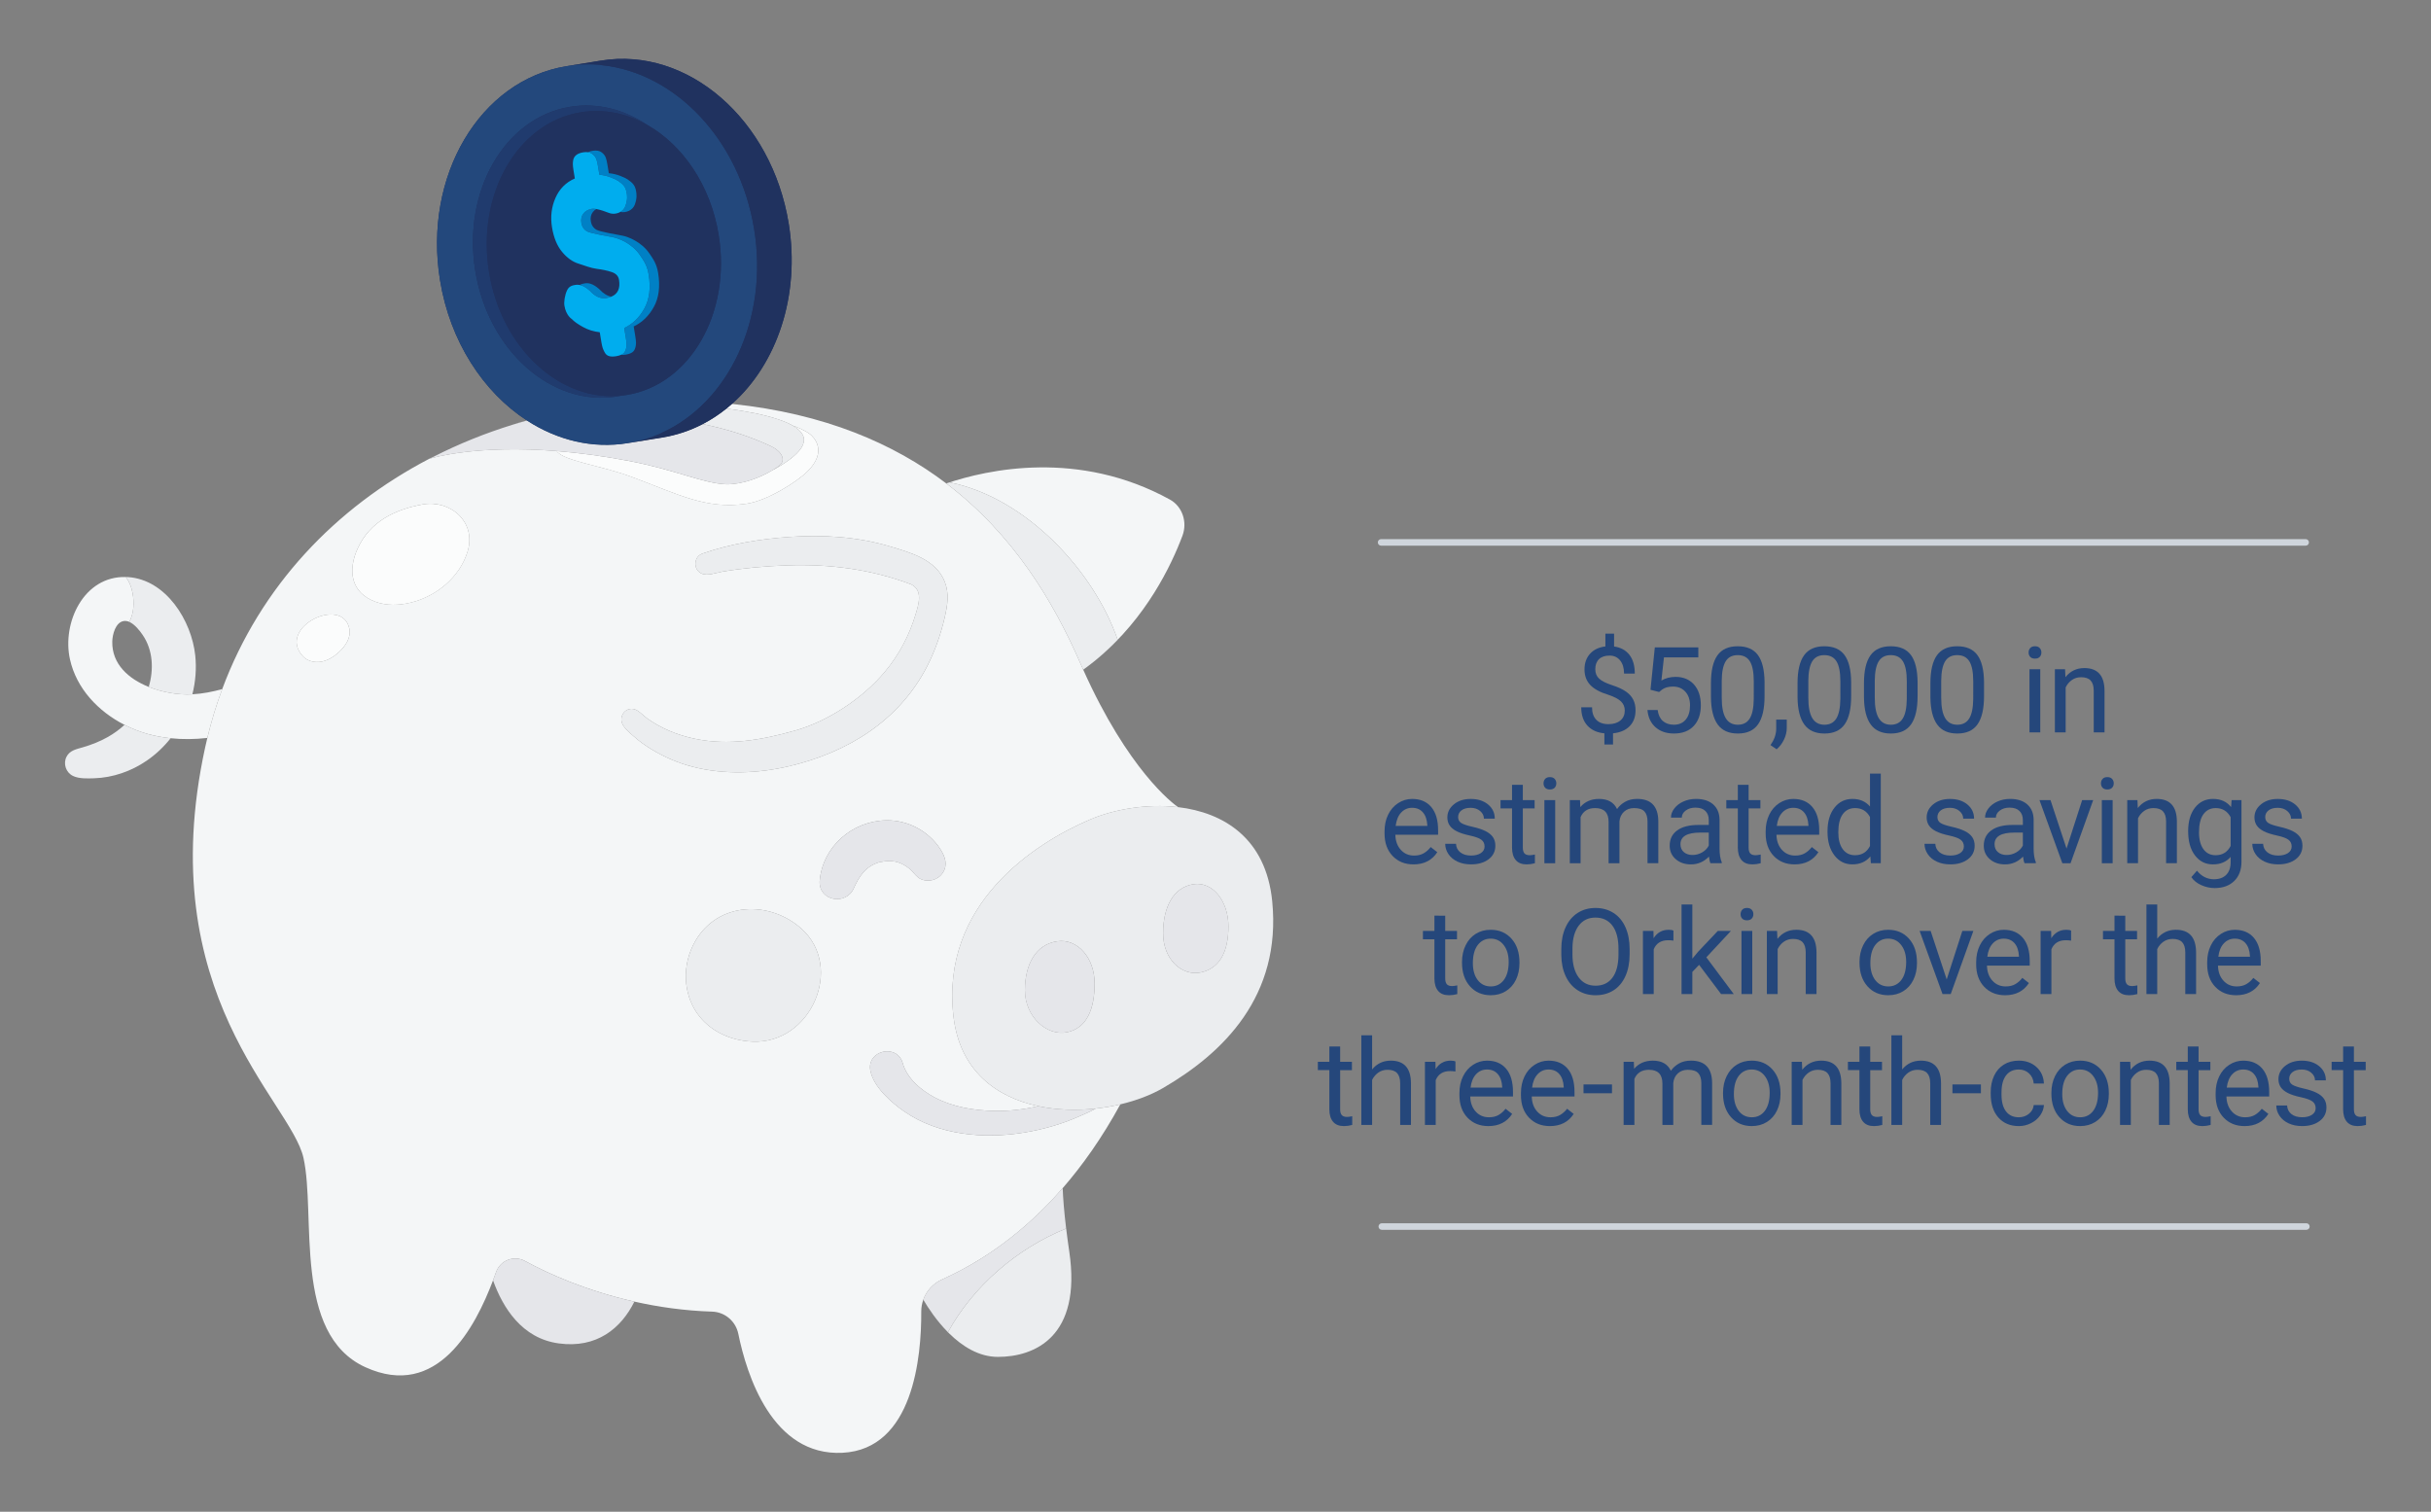 <?xml version="1.0" encoding="utf-8"?>
<!-- Generator: Adobe Illustrator 24.2.3, SVG Export Plug-In . SVG Version: 6.00 Build 0)  -->
<svg version="1.1" id="Layer_1" xmlns="http://www.w3.org/2000/svg" xmlns:xlink="http://www.w3.org/1999/xlink" x="0px" y="0px"
	 viewBox="0 0 1854 1153" style="enable-background:new 0 0 1854 1153;" xml:space="preserve">
<rect x="0" y="0" width="1854" height="1153" fill="#808080" stroke="none"/>
<style type="text/css">
	.st0{fill:none;}
	.st1{fill:#CFD5DC;}
	.st2{fill:#25477B;}
	.st3{fill:#20325F;}
	.st4{fill:#F4F6F7;}
	.st5{fill:#FBFCFC;}
	.st6{fill:#EBEDEF;}
	.st7{fill:#E5E6EA;}
	.st8{fill:#23487C;}
	.st9{fill:#203B6E;}
	.st10{fill:#0080C5;}
	.st11{fill:#00ADEE;}
</style>
<path class="st0" d="M107.27,478.44c-2.15-3.16-5.96-8.17-10.24-10.03c0-0.01,0.01-0.01,0.01-0.02c-1.34-0.58-2.73-0.86-4.13-0.66
	c-6.43,0.89-8.75,10.41-8.86,15.64c-0.37,17.24,12.45,28.48,27.8,34.62C115.78,504.81,115.18,490.06,107.27,478.44z"/>
<g>
	<g>
		<g>
			<path class="st1" d="M1758.41,416.18h-705.12c-1.38,0-2.5-1.12-2.5-2.5s1.12-2.5,2.5-2.5h705.12c1.38,0,2.5,1.12,2.5,2.5
				S1759.79,416.18,1758.41,416.18z"/>
			<path class="st1" d="M1758.95,937.97h-705.12c-1.38,0-2.5-1.12-2.5-2.5s1.12-2.5,2.5-2.5h705.12c1.38,0,2.5,1.12,2.5,2.5
				S1760.33,937.97,1758.95,937.97z"/>
		</g>
		<g>
			<path class="st2" d="M1239.13,541.88c0-2.73-0.96-5.03-2.87-6.9s-5.14-3.56-9.68-5.07c-6.32-1.93-10.92-4.44-13.82-7.54
				c-2.89-3.1-4.34-7.04-4.34-11.81c0-4.86,1.42-8.85,4.25-11.97c2.83-3.11,6.73-4.97,11.68-5.56v-9.74h6.63v9.79
				c4.98,0.68,8.86,2.77,11.63,6.27s4.16,8.29,4.16,14.37h-8.19c0-4.2-0.99-7.53-2.98-10s-4.67-3.71-8.05-3.71
				c-3.53,0-6.23,0.91-8.1,2.74s-2.8,4.38-2.8,7.64c0,3.03,0.99,5.45,2.96,7.24s5.22,3.43,9.74,4.9s8.05,3.09,10.59,4.85
				c2.54,1.77,4.4,3.82,5.61,6.16c1.2,2.34,1.8,5.09,1.8,8.23c0,5.01-1.51,9.05-4.52,12.1c-3.01,3.06-7.23,4.86-12.66,5.43v8.5
				h-6.58v-8.5c-5.52-0.5-9.84-2.47-12.97-5.9c-3.13-3.43-4.69-8.08-4.69-13.95h8.23c0,4.12,1.08,7.3,3.25,9.52
				c2.16,2.22,5.23,3.34,9.21,3.34c3.89,0,6.94-0.93,9.17-2.8C1238.02,547.66,1239.13,545.11,1239.13,541.88z"/>
			<path class="st2" d="M1258.75,526.08l3.29-32.3h33.19v7.61h-26.21l-1.96,17.66c3.17-1.87,6.78-2.8,10.81-2.8
				c5.9,0,10.59,1.95,14.06,5.85c3.47,3.9,5.21,9.17,5.21,15.82c0,6.67-1.8,11.93-5.41,15.77c-3.6,3.84-8.64,5.76-15.11,5.76
				c-5.72,0-10.4-1.59-14.01-4.76c-3.62-3.17-5.68-7.56-6.19-13.17h7.79c0.5,3.71,1.82,6.5,3.96,8.39c2.14,1.88,4.95,2.83,8.45,2.83
				c3.83,0,6.83-1.31,9.01-3.92s3.27-6.21,3.27-10.81c0-4.33-1.18-7.81-3.54-10.43s-5.5-3.94-9.41-3.94c-3.59,0-6.41,0.79-8.45,2.36
				l-2.18,1.78L1258.75,526.08z"/>
			<path class="st2" d="M1345.74,530.93c0,9.64-1.65,16.8-4.94,21.49c-3.29,4.69-8.44,7.03-15.44,7.03
				c-6.91,0-12.03-2.29-15.35-6.87s-5.04-11.43-5.16-20.53v-10.99c0-9.52,1.65-16.6,4.94-21.22c3.29-4.63,8.45-6.94,15.48-6.94
				c6.97,0,12.1,2.23,15.4,6.7c3.29,4.46,4.98,11.35,5.07,20.67V530.93z M1337.51,519.68c0-6.97-0.98-12.05-2.94-15.24
				s-5.06-4.78-9.3-4.78c-4.21,0-7.28,1.59-9.21,4.76c-1.93,3.17-2.92,8.05-2.98,14.64v13.17c0,7,1.02,12.17,3.05,15.51
				s5.11,5.01,9.23,5.01c4.06,0,7.08-1.57,9.05-4.72c1.97-3.14,3-8.1,3.09-14.86L1337.51,519.68L1337.51,519.68z"/>
			<path class="st2" d="M1354.93,571.47l-4.67-3.2c2.79-3.89,4.24-7.89,4.36-12.01v-7.43h8.05v6.45c0,3-0.73,5.99-2.2,8.99
				C1359,567.26,1357.15,569.66,1354.93,571.47z"/>
			<path class="st2" d="M1411.79,530.93c0,9.64-1.65,16.8-4.94,21.49c-3.29,4.69-8.44,7.03-15.44,7.03
				c-6.91,0-12.03-2.29-15.35-6.87s-5.04-11.43-5.16-20.53v-10.99c0-9.52,1.65-16.6,4.94-21.22c3.29-4.63,8.45-6.94,15.48-6.94
				c6.97,0,12.1,2.23,15.4,6.7c3.29,4.46,4.98,11.35,5.07,20.67V530.93z M1403.55,519.68c0-6.97-0.98-12.05-2.94-15.24
				s-5.06-4.78-9.3-4.78c-4.21,0-7.28,1.59-9.21,4.76c-1.93,3.17-2.92,8.05-2.98,14.64v13.17c0,7,1.02,12.17,3.05,15.51
				s5.11,5.01,9.23,5.01c4.06,0,7.08-1.57,9.05-4.72c1.97-3.14,3-8.1,3.09-14.86L1403.55,519.68L1403.55,519.68z"/>
			<path class="st2" d="M1462.45,530.93c0,9.64-1.65,16.8-4.94,21.49c-3.29,4.69-8.44,7.03-15.44,7.03
				c-6.91,0-12.03-2.29-15.35-6.87s-5.04-11.43-5.16-20.53v-10.99c0-9.52,1.65-16.6,4.94-21.22c3.29-4.63,8.45-6.94,15.48-6.94
				c6.97,0,12.1,2.23,15.4,6.7c3.29,4.46,4.98,11.35,5.07,20.67V530.93z M1454.22,519.68c0-6.97-0.98-12.05-2.94-15.24
				s-5.06-4.78-9.3-4.78c-4.21,0-7.28,1.59-9.21,4.76c-1.93,3.17-2.92,8.05-2.98,14.64v13.17c0,7,1.02,12.17,3.05,15.51
				s5.11,5.01,9.23,5.01c4.06,0,7.08-1.57,9.05-4.72c1.97-3.14,3-8.1,3.09-14.86L1454.22,519.68L1454.22,519.68z"/>
			<path class="st2" d="M1513.12,530.93c0,9.64-1.65,16.8-4.94,21.49c-3.29,4.69-8.44,7.03-15.44,7.03
				c-6.91,0-12.03-2.29-15.35-6.87s-5.04-11.43-5.16-20.53v-10.99c0-9.52,1.65-16.6,4.94-21.22c3.29-4.63,8.45-6.94,15.48-6.94
				c6.97,0,12.1,2.23,15.4,6.7c3.29,4.46,4.98,11.35,5.07,20.67V530.93z M1504.89,519.68c0-6.97-0.98-12.05-2.94-15.24
				s-5.06-4.78-9.3-4.78c-4.21,0-7.28,1.59-9.21,4.76c-1.93,3.17-2.92,8.05-2.98,14.64v13.17c0,7,1.02,12.17,3.05,15.51
				s5.11,5.01,9.23,5.01c4.06,0,7.08-1.57,9.05-4.72c1.97-3.14,3-8.1,3.09-14.86L1504.89,519.68L1504.89,519.68z"/>
			<path class="st2" d="M1547.11,497.65c0-1.33,0.41-2.46,1.22-3.38c0.82-0.92,2.02-1.38,3.63-1.38c1.6,0,2.82,0.46,3.65,1.38
				c0.83,0.92,1.25,2.05,1.25,3.38c0,1.33-0.42,2.45-1.25,3.34c-0.83,0.89-2.05,1.33-3.65,1.33s-2.81-0.44-3.63-1.33
				C1547.52,500.1,1547.11,498.99,1547.11,497.65z M1556.01,558.56h-8.23v-48.14h8.23V558.56z"/>
			<path class="st2" d="M1574.93,510.42l0.27,6.05c3.68-4.63,8.48-6.94,14.42-6.94c10.17,0,15.31,5.74,15.39,17.22v31.81h-8.23
				V526.7c-0.03-3.47-0.82-6.04-2.38-7.7s-3.98-2.49-7.27-2.49c-2.67,0-5.01,0.71-7.03,2.14c-2.02,1.42-3.59,3.29-4.72,5.61v34.3
				h-8.23v-48.14L1574.93,510.42L1574.93,510.42z"/>
			<path class="st2" d="M1077.99,659.26c-6.53,0-11.84-2.14-15.93-6.43c-4.09-4.29-6.14-10.02-6.14-17.2v-1.51
				c0-4.78,0.91-9.04,2.74-12.79c1.82-3.75,4.38-6.69,7.65-8.81c3.28-2.12,6.83-3.18,10.66-3.18c6.26,0,11.12,2.06,14.59,6.18
				s5.21,10.03,5.21,17.71v3.43h-32.61c0.12,4.75,1.5,8.58,4.16,11.5c2.65,2.92,6.03,4.38,10.12,4.38c2.91,0,5.37-0.59,7.39-1.78
				s3.78-2.76,5.29-4.72l5.03,3.92C1092.11,656.16,1086.05,659.26,1077.99,659.26z M1076.96,616.1c-3.32,0-6.11,1.21-8.37,3.63
				c-2.25,2.42-3.65,5.81-4.18,10.17h24.12v-0.62c-0.24-4.18-1.37-7.42-3.38-9.72C1083.13,617.25,1080.4,616.1,1076.96,616.1z"/>
			<path class="st2" d="M1132.2,645.6c0-2.22-0.84-3.95-2.51-5.18c-1.68-1.23-4.6-2.29-8.76-3.18c-4.17-0.89-7.48-1.96-9.92-3.2
				s-4.26-2.73-5.43-4.45c-1.17-1.72-1.76-3.77-1.76-6.14c0-3.94,1.67-7.28,5.01-10.01s7.6-4.09,12.79-4.09
				c5.46,0,9.88,1.41,13.28,4.23s5.09,6.42,5.09,10.81h-8.28c0-2.25-0.96-4.2-2.87-5.83s-4.32-2.45-7.23-2.45
				c-3,0-5.34,0.65-7.03,1.96c-1.69,1.31-2.54,3.01-2.54,5.12c0,1.99,0.79,3.49,2.36,4.49c1.57,1.01,4.41,1.97,8.52,2.89
				c4.11,0.92,7.44,2.02,9.99,3.29s4.44,2.81,5.67,4.6c1.23,1.79,1.85,3.98,1.85,6.56c0,4.3-1.72,7.75-5.16,10.34
				c-3.44,2.6-7.91,3.89-13.39,3.89c-3.86,0-7.27-0.68-10.23-2.05c-2.97-1.36-5.29-3.27-6.96-5.72c-1.68-2.45-2.51-5.09-2.51-7.94
				h8.23c0.15,2.76,1.25,4.95,3.32,6.56c2.06,1.62,4.78,2.42,8.16,2.42c3.11,0,5.61-0.63,7.5-1.89S1132.2,647.7,1132.2,645.6z"/>
			<path class="st2" d="M1161.38,598.57v11.66h8.99v6.36h-8.99v29.89c0,1.93,0.4,3.38,1.2,4.34s2.17,1.45,4.09,1.45
				c0.95,0,2.25-0.18,3.92-0.53v6.64c-2.17,0.59-4.27,0.88-6.32,0.88c-3.68,0-6.45-1.11-8.32-3.34s-2.8-5.38-2.8-9.48v-29.86h-8.77
				v-6.36h8.77v-11.66L1161.38,598.57L1161.38,598.57z"/>
			<path class="st2" d="M1177.17,597.45c0-1.33,0.41-2.46,1.22-3.38c0.82-0.92,2.02-1.38,3.63-1.38c1.6,0,2.82,0.46,3.65,1.38
				c0.83,0.92,1.25,2.05,1.25,3.38s-0.42,2.45-1.25,3.34s-2.05,1.33-3.65,1.33s-2.81-0.44-3.63-1.33
				C1177.57,599.9,1177.17,598.79,1177.17,597.45z M1186.06,658.37h-8.23v-48.14h8.23V658.37z"/>
			<path class="st2" d="M1205,610.22l0.22,5.34c3.53-4.15,8.29-6.23,14.28-6.23c6.73,0,11.32,2.58,13.75,7.74
				c1.6-2.31,3.69-4.18,6.25-5.61s5.6-2.14,9.1-2.14c10.56,0,15.93,5.59,16.11,16.77v32.26h-8.23V626.6c0-3.44-0.79-6.01-2.36-7.72
				c-1.57-1.71-4.21-2.56-7.92-2.56c-3.06,0-5.59,0.91-7.61,2.74c-2.02,1.82-3.19,4.28-3.51,7.36v31.95h-8.28v-31.55
				c0-7-3.43-10.5-10.28-10.5c-5.4,0-9.09,2.3-11.08,6.9v35.15h-8.23v-48.14h7.79V610.22z"/>
			<path class="st2" d="M1304.48,658.37c-0.48-0.95-0.86-2.64-1.16-5.07c-3.83,3.98-8.39,5.96-13.7,5.96
				c-4.75,0-8.64-1.34-11.68-4.03c-3.04-2.68-4.56-6.09-4.56-10.21c0-5.01,1.91-8.91,5.72-11.68c3.81-2.77,9.17-4.16,16.08-4.16
				h8.01v-3.78c0-2.88-0.86-5.17-2.58-6.87c-1.72-1.71-4.26-2.56-7.61-2.56c-2.94,0-5.4,0.74-7.39,2.22s-2.98,3.28-2.98,5.38h-8.28
				c0-2.4,0.85-4.72,2.56-6.96c1.71-2.24,4.02-4.01,6.94-5.32c2.92-1.3,6.13-1.96,9.63-1.96c5.55,0,9.89,1.39,13.04,4.16
				c3.14,2.77,4.78,6.59,4.89,11.46v22.16c0,4.42,0.56,7.94,1.69,10.54v0.71h-8.62V658.37z M1290.82,652.09c2.58,0,5.03-0.67,7.34-2
				c2.31-1.33,3.99-3.07,5.03-5.21V635h-6.45c-10.09,0-15.13,2.95-15.13,8.85c0,2.58,0.86,4.6,2.58,6.05
				C1285.91,651.37,1288.12,652.09,1290.82,652.09z"/>
			<path class="st2" d="M1333.58,598.57v11.66h8.99v6.36h-8.99v29.89c0,1.93,0.4,3.38,1.2,4.34s2.17,1.45,4.09,1.45
				c0.95,0,2.25-0.18,3.92-0.53v6.64c-2.17,0.59-4.27,0.88-6.32,0.88c-3.68,0-6.45-1.11-8.32-3.34s-2.8-5.38-2.8-9.48v-29.86h-8.77
				v-6.36h8.77v-11.66L1333.58,598.57L1333.58,598.57z"/>
			<path class="st2" d="M1368.65,659.26c-6.53,0-11.84-2.14-15.93-6.43c-4.09-4.29-6.14-10.02-6.14-17.2v-1.51
				c0-4.78,0.91-9.04,2.74-12.79c1.82-3.75,4.38-6.69,7.65-8.81c3.28-2.12,6.83-3.18,10.66-3.18c6.26,0,11.12,2.06,14.59,6.18
				s5.21,10.03,5.21,17.71v3.43h-32.61c0.12,4.75,1.5,8.58,4.16,11.5c2.65,2.92,6.03,4.38,10.12,4.38c2.91,0,5.37-0.59,7.39-1.78
				s3.78-2.76,5.29-4.72l5.03,3.92C1382.77,656.16,1376.72,659.26,1368.65,659.26z M1367.63,616.1c-3.32,0-6.11,1.21-8.37,3.63
				c-2.25,2.42-3.65,5.81-4.18,10.17h24.12v-0.62c-0.24-4.18-1.37-7.42-3.38-9.72C1373.8,617.25,1371.07,616.1,1367.63,616.1z"/>
			<path class="st2" d="M1393.76,633.89c0-7.39,1.75-13.33,5.25-17.82s8.08-6.74,13.75-6.74c5.64,0,10.1,1.93,13.39,5.78v-25.09
				h8.23v68.34h-7.56l-0.4-5.16c-3.29,4.03-7.88,6.05-13.75,6.05c-5.58,0-10.12-2.28-13.64-6.85c-3.51-4.57-5.27-10.53-5.27-17.89
				L1393.76,633.89L1393.76,633.89z M1401.99,634.83c0,5.46,1.13,9.73,3.38,12.81s5.37,4.63,9.34,4.63c5.22,0,9.03-2.34,11.43-7.03
				v-22.11c-2.46-4.54-6.24-6.81-11.35-6.81c-4.03,0-7.18,1.56-9.43,4.67C1403.12,624.11,1401.99,628.72,1401.99,634.83z"/>
			<path class="st2" d="M1497.74,645.6c0-2.22-0.84-3.95-2.51-5.18c-1.68-1.23-4.6-2.29-8.76-3.18c-4.17-0.89-7.48-1.96-9.92-3.2
				s-4.26-2.73-5.43-4.45c-1.17-1.72-1.76-3.77-1.76-6.14c0-3.94,1.67-7.28,5.01-10.01s7.6-4.09,12.79-4.09
				c5.46,0,9.88,1.41,13.28,4.23s5.09,6.42,5.09,10.81h-8.28c0-2.25-0.96-4.2-2.87-5.83s-4.32-2.45-7.23-2.45
				c-3,0-5.34,0.65-7.03,1.96c-1.69,1.31-2.54,3.01-2.54,5.12c0,1.99,0.79,3.49,2.36,4.49c1.57,1.01,4.41,1.97,8.52,2.89
				c4.11,0.92,7.44,2.02,9.99,3.29s4.44,2.81,5.67,4.6c1.23,1.79,1.85,3.98,1.85,6.56c0,4.3-1.72,7.75-5.16,10.34
				c-3.44,2.6-7.91,3.89-13.39,3.89c-3.86,0-7.27-0.68-10.23-2.05c-2.97-1.36-5.29-3.27-6.96-5.72c-1.68-2.45-2.51-5.09-2.51-7.94
				h8.23c0.15,2.76,1.25,4.95,3.32,6.56c2.06,1.62,4.78,2.42,8.16,2.42c3.11,0,5.61-0.63,7.5-1.89S1497.74,647.7,1497.74,645.6z"/>
			<path class="st2" d="M1544.02,658.37c-0.48-0.95-0.86-2.64-1.16-5.07c-3.83,3.98-8.39,5.96-13.7,5.96
				c-4.75,0-8.64-1.34-11.68-4.03c-3.04-2.68-4.56-6.09-4.56-10.21c0-5.01,1.91-8.91,5.72-11.68c3.81-2.77,9.17-4.16,16.08-4.16
				h8.01v-3.78c0-2.88-0.86-5.17-2.58-6.87c-1.72-1.71-4.26-2.56-7.61-2.56c-2.94,0-5.4,0.74-7.39,2.22s-2.98,3.28-2.98,5.38h-8.28
				c0-2.4,0.85-4.72,2.56-6.96c1.71-2.24,4.02-4.01,6.94-5.32c2.92-1.3,6.13-1.96,9.63-1.96c5.55,0,9.89,1.39,13.04,4.16
				c3.14,2.77,4.78,6.59,4.89,11.46v22.16c0,4.42,0.56,7.94,1.69,10.54v0.71h-8.62V658.37z M1530.36,652.09c2.58,0,5.03-0.67,7.34-2
				c2.31-1.33,3.99-3.07,5.03-5.21V635h-6.45c-10.09,0-15.13,2.95-15.13,8.85c0,2.58,0.86,4.6,2.58,6.05
				C1525.46,651.37,1527.67,652.09,1530.36,652.09z"/>
			<path class="st2" d="M1576.04,647.2l11.92-36.97h8.41l-17.26,48.14h-6.27l-17.44-48.14h8.41L1576.04,647.2z"/>
			<path class="st2" d="M1602.3,597.45c0-1.33,0.41-2.46,1.22-3.38c0.82-0.92,2.02-1.38,3.63-1.38c1.6,0,2.82,0.46,3.65,1.38
				c0.83,0.92,1.25,2.05,1.25,3.38s-0.42,2.45-1.25,3.34s-2.05,1.33-3.65,1.33s-2.81-0.44-3.63-1.33
				C1602.71,599.9,1602.3,598.79,1602.3,597.45z M1611.2,658.37h-8.23v-48.14h8.23V658.37z"/>
			<path class="st2" d="M1630.12,610.22l0.27,6.05c3.68-4.63,8.48-6.94,14.42-6.94c10.17,0,15.31,5.74,15.39,17.22v31.81h-8.23
				V626.5c-0.03-3.47-0.82-6.04-2.38-7.7s-3.98-2.49-7.27-2.49c-2.67,0-5.01,0.71-7.03,2.14c-2.02,1.42-3.59,3.29-4.72,5.61v34.3
				h-8.23v-48.14L1630.12,610.22L1630.12,610.22z"/>
			<path class="st2" d="M1668.79,633.89c0-7.5,1.74-13.47,5.21-17.91c3.47-4.43,8.07-6.65,13.79-6.65c5.87,0,10.46,2.08,13.75,6.23
				l0.4-5.34h7.52v46.99c0,6.23-1.85,11.14-5.54,14.73c-3.69,3.59-8.65,5.38-14.88,5.38c-3.47,0-6.87-0.74-10.19-2.22
				s-5.86-3.51-7.61-6.1l4.27-4.94c3.53,4.36,7.84,6.54,12.95,6.54c4,0,7.13-1.13,9.37-3.38s3.36-5.43,3.36-9.52v-4.14
				c-3.29,3.8-7.79,5.7-13.48,5.7c-5.64,0-10.2-2.27-13.68-6.81C1670.53,647.91,1668.79,641.73,1668.79,633.89z M1677.07,634.83
				c0,5.43,1.11,9.69,3.34,12.79s5.34,4.65,9.34,4.65c5.19,0,9-2.36,11.44-7.07v-21.98c-2.52-4.6-6.3-6.9-11.35-6.9
				c-4,0-7.13,1.56-9.39,4.67C1678.19,624.11,1677.07,628.72,1677.07,634.83z"/>
			<path class="st2" d="M1747.73,645.6c0-2.22-0.84-3.95-2.51-5.18c-1.68-1.23-4.6-2.29-8.76-3.18c-4.17-0.89-7.48-1.96-9.92-3.2
				s-4.26-2.73-5.43-4.45c-1.17-1.72-1.76-3.77-1.76-6.14c0-3.94,1.67-7.28,5.01-10.01s7.6-4.09,12.79-4.09
				c5.46,0,9.88,1.41,13.28,4.23s5.09,6.42,5.09,10.81h-8.28c0-2.25-0.96-4.2-2.87-5.83s-4.32-2.45-7.23-2.45
				c-3,0-5.34,0.65-7.03,1.96c-1.69,1.31-2.54,3.01-2.54,5.12c0,1.99,0.79,3.49,2.36,4.49c1.57,1.01,4.41,1.97,8.52,2.89
				c4.11,0.92,7.44,2.02,9.99,3.29s4.44,2.81,5.67,4.6c1.23,1.79,1.85,3.98,1.85,6.56c0,4.3-1.72,7.75-5.16,10.34
				c-3.44,2.6-7.91,3.89-13.39,3.89c-3.86,0-7.27-0.68-10.23-2.05c-2.97-1.36-5.29-3.27-6.96-5.72c-1.68-2.45-2.51-5.09-2.51-7.94
				h8.23c0.15,2.76,1.25,4.95,3.32,6.56c2.06,1.62,4.78,2.42,8.16,2.42c3.11,0,5.61-0.63,7.5-1.89S1747.73,647.7,1747.73,645.6z"/>
			<path class="st2" d="M1102.19,698.37v11.66h8.99v6.36h-8.99v29.89c0,1.93,0.4,3.38,1.2,4.34s2.17,1.45,4.09,1.45
				c0.95,0,2.25-0.18,3.92-0.53v6.64c-2.17,0.59-4.27,0.88-6.32,0.88c-3.68,0-6.45-1.11-8.32-3.34s-2.8-5.38-2.8-9.48v-29.86h-8.77
				v-6.36h8.77v-11.66L1102.19,698.37L1102.19,698.37z"/>
			<path class="st2" d="M1115,733.65c0-4.72,0.93-8.96,2.78-12.73c1.85-3.77,4.43-6.67,7.74-8.72s7.08-3.07,11.32-3.07
				c6.55,0,11.86,2.27,15.91,6.81s6.07,10.58,6.07,18.11v0.58c0,4.69-0.9,8.89-2.69,12.61c-1.79,3.72-4.36,6.62-7.7,8.7
				s-7.17,3.11-11.5,3.11c-6.53,0-11.81-2.27-15.86-6.81c-4.05-4.54-6.07-10.54-6.07-18.02L1115,733.65L1115,733.65z
				 M1123.28,734.63c0,5.34,1.24,9.63,3.71,12.86c2.48,3.23,5.79,4.85,9.94,4.85c4.18,0,7.5-1.64,9.97-4.92
				c2.46-3.28,3.69-7.87,3.69-13.77c0-5.28-1.25-9.56-3.76-12.84s-5.84-4.92-9.99-4.92c-4.06,0-7.34,1.62-9.83,4.85
				C1124.53,723.98,1123.28,728.61,1123.28,734.63z"/>
			<path class="st2" d="M1242.83,727.87c0,6.35-1.07,11.89-3.2,16.62s-5.16,8.34-9.08,10.83c-3.92,2.49-8.48,3.74-13.7,3.74
				c-5.1,0-9.63-1.25-13.57-3.76c-3.95-2.51-7.01-6.08-9.19-10.72c-2.18-4.64-3.3-10.02-3.36-16.13v-4.67
				c0-6.23,1.08-11.73,3.25-16.51s5.23-8.43,9.19-10.97s8.49-3.8,13.59-3.8c5.19,0,9.77,1.25,13.73,3.76s7.01,6.14,9.14,10.9
				s3.2,10.3,3.2,16.62L1242.83,727.87L1242.83,727.87z M1234.34,723.68c0-7.68-1.54-13.58-4.63-17.69
				c-3.08-4.11-7.4-6.16-12.95-6.16c-5.4,0-9.65,2.05-12.75,6.16s-4.69,9.81-4.78,17.11v4.76c0,7.45,1.56,13.3,4.69,17.55
				s7.44,6.38,12.93,6.38c5.52,0,9.79-2.01,12.81-6.03c3.03-4.02,4.58-9.78,4.67-17.29L1234.34,723.68L1234.34,723.68z"/>
			<path class="st2" d="M1276.25,717.41c-1.25-0.21-2.6-0.31-4.05-0.31c-5.4,0-9.06,2.3-10.99,6.9v34.17h-8.23v-48.14h8.01
				l0.13,5.56c2.7-4.3,6.53-6.45,11.48-6.45c1.6,0,2.82,0.21,3.65,0.62V717.41z"/>
			<path class="st2" d="M1295.82,735.88l-5.16,5.38v16.91h-8.23v-68.34h8.23v41.33l4.41-5.29l14.99-15.84h10.01l-18.73,20.11
				l20.91,28.03h-9.66L1295.82,735.88z"/>
			<path class="st2" d="M1327.46,697.25c0-1.33,0.41-2.46,1.22-3.38c0.82-0.92,2.02-1.38,3.63-1.38c1.6,0,2.82,0.46,3.65,1.38
				c0.83,0.92,1.25,2.05,1.25,3.38s-0.42,2.45-1.25,3.34s-2.05,1.33-3.65,1.33s-2.81-0.44-3.63-1.33S1327.46,698.59,1327.46,697.25z
				 M1336.36,758.17h-8.23v-48.14h8.23V758.17z"/>
			<path class="st2" d="M1355.28,710.02l0.27,6.05c3.68-4.63,8.48-6.94,14.42-6.94c10.17,0,15.31,5.74,15.39,17.22v31.81h-8.23
				V726.3c-0.03-3.47-0.82-6.04-2.38-7.7s-3.98-2.49-7.27-2.49c-2.67,0-5.01,0.71-7.03,2.14c-2.02,1.42-3.59,3.29-4.72,5.61v34.3
				h-8.23v-48.14L1355.28,710.02L1355.28,710.02z"/>
			<path class="st2" d="M1418.15,733.65c0-4.72,0.93-8.96,2.78-12.73c1.85-3.77,4.43-6.67,7.74-8.72s7.08-3.07,11.32-3.07
				c6.55,0,11.86,2.27,15.91,6.81s6.07,10.58,6.07,18.11v0.58c0,4.69-0.9,8.89-2.69,12.61c-1.79,3.72-4.36,6.62-7.7,8.7
				s-7.17,3.11-11.5,3.11c-6.53,0-11.81-2.27-15.86-6.81c-4.05-4.54-6.07-10.54-6.07-18.02L1418.15,733.65L1418.15,733.65z
				 M1426.43,734.63c0,5.34,1.24,9.63,3.71,12.86c2.48,3.23,5.79,4.85,9.94,4.85c4.18,0,7.5-1.64,9.97-4.92
				c2.46-3.28,3.69-7.87,3.69-13.77c0-5.28-1.25-9.56-3.76-12.84s-5.84-4.92-9.99-4.92c-4.06,0-7.34,1.62-9.83,4.85
				C1427.67,723.98,1426.43,728.61,1426.43,734.63z"/>
			<path class="st2" d="M1484.65,747l11.92-36.97h8.41l-17.26,48.14h-6.27L1464,710.02h8.41L1484.65,747z"/>
			<path class="st2" d="M1529.19,759.06c-6.53,0-11.84-2.14-15.93-6.43c-4.09-4.29-6.14-10.02-6.14-17.2v-1.51
				c0-4.78,0.91-9.04,2.74-12.79c1.82-3.75,4.38-6.69,7.65-8.81c3.28-2.12,6.83-3.18,10.66-3.18c6.26,0,11.12,2.06,14.59,6.18
				s5.21,10.03,5.21,17.71v3.43h-32.61c0.12,4.75,1.5,8.58,4.16,11.5c2.65,2.92,6.03,4.38,10.12,4.38c2.91,0,5.37-0.59,7.39-1.78
				s3.78-2.76,5.29-4.72l5.03,3.92C1543.31,755.96,1537.26,759.06,1529.19,759.06z M1528.17,715.9c-3.32,0-6.11,1.21-8.37,3.63
				c-2.25,2.42-3.65,5.81-4.18,10.17h24.12v-0.62c-0.24-4.18-1.37-7.42-3.38-9.72C1534.33,717.05,1531.61,715.9,1528.17,715.9z"/>
			<path class="st2" d="M1579.54,717.41c-1.25-0.21-2.6-0.31-4.05-0.31c-5.4,0-9.06,2.3-10.99,6.9v34.17h-8.23v-48.14h8.01
				l0.13,5.56c2.7-4.3,6.53-6.45,11.48-6.45c1.6,0,2.82,0.21,3.65,0.62V717.41z"/>
			<path class="st2" d="M1620.84,698.37v11.66h8.99v6.36h-8.99v29.89c0,1.93,0.4,3.38,1.2,4.34s2.17,1.45,4.09,1.45
				c0.95,0,2.25-0.18,3.92-0.53v6.64c-2.17,0.59-4.27,0.88-6.32,0.88c-3.68,0-6.45-1.11-8.32-3.34s-2.8-5.38-2.8-9.48v-29.86h-8.77
				v-6.36h8.77v-11.66L1620.84,698.37L1620.84,698.37z"/>
			<path class="st2" d="M1645.21,715.85c3.65-4.48,8.39-6.72,14.24-6.72c10.17,0,15.31,5.74,15.39,17.22v31.81h-8.23V726.3
				c-0.03-3.47-0.82-6.04-2.38-7.7s-3.98-2.49-7.27-2.49c-2.67,0-5.01,0.71-7.03,2.14c-2.02,1.42-3.59,3.29-4.72,5.61v34.3h-8.23
				v-68.34h8.23V715.85z"/>
			<path class="st2" d="M1705.38,759.06c-6.53,0-11.84-2.14-15.93-6.43c-4.09-4.29-6.14-10.02-6.14-17.2v-1.51
				c0-4.78,0.91-9.04,2.74-12.79c1.82-3.75,4.38-6.69,7.65-8.81c3.28-2.12,6.83-3.18,10.66-3.18c6.26,0,11.12,2.06,14.59,6.18
				s5.21,10.03,5.21,17.71v3.43h-32.61c0.12,4.75,1.5,8.58,4.16,11.5c2.65,2.92,6.03,4.38,10.12,4.38c2.91,0,5.37-0.59,7.39-1.78
				s3.78-2.76,5.29-4.72l5.03,3.92C1719.5,755.96,1713.45,759.06,1705.38,759.06z M1704.36,715.9c-3.32,0-6.11,1.21-8.37,3.63
				c-2.25,2.42-3.65,5.81-4.18,10.17h24.12v-0.62c-0.24-4.18-1.37-7.42-3.38-9.72C1710.53,717.05,1707.8,715.9,1704.36,715.9z"/>
			<path class="st2" d="M1022.06,798.17v11.66h8.99v6.36h-8.99v29.89c0,1.93,0.4,3.38,1.2,4.34s2.17,1.45,4.09,1.45
				c0.95,0,2.25-0.18,3.92-0.53v6.64c-2.17,0.59-4.27,0.88-6.32,0.88c-3.68,0-6.45-1.11-8.32-3.34s-2.8-5.38-2.8-9.48v-29.86h-8.77
				v-6.36h8.77v-11.66L1022.06,798.17L1022.06,798.17z"/>
			<path class="st2" d="M1046.44,815.66c3.65-4.48,8.39-6.72,14.24-6.72c10.17,0,15.31,5.74,15.39,17.22v31.81h-8.23v-31.86
				c-0.03-3.47-0.82-6.04-2.38-7.7s-3.98-2.49-7.27-2.49c-2.67,0-5.01,0.71-7.03,2.14c-2.02,1.42-3.59,3.29-4.72,5.61v34.3h-8.23
				v-68.34h8.23V815.66z"/>
			<path class="st2" d="M1109.99,817.21c-1.25-0.21-2.6-0.31-4.05-0.31c-5.4,0-9.06,2.3-10.99,6.9v34.17h-8.23v-48.14h8.01
				l0.13,5.56c2.7-4.3,6.53-6.45,11.48-6.45c1.6,0,2.82,0.21,3.65,0.62V817.21z"/>
			<path class="st2" d="M1135.1,858.86c-6.53,0-11.84-2.14-15.93-6.43c-4.09-4.29-6.14-10.02-6.14-17.2v-1.51
				c0-4.78,0.91-9.04,2.74-12.79c1.82-3.75,4.38-6.69,7.65-8.81c3.28-2.12,6.83-3.18,10.66-3.18c6.26,0,11.12,2.06,14.59,6.18
				s5.21,10.03,5.21,17.71v3.43h-32.61c0.12,4.75,1.5,8.58,4.16,11.5c2.65,2.92,6.03,4.38,10.12,4.38c2.91,0,5.37-0.59,7.39-1.78
				s3.78-2.76,5.29-4.72l5.03,3.92C1149.22,855.76,1143.16,858.86,1135.1,858.86z M1134.07,815.7c-3.32,0-6.11,1.21-8.37,3.63
				c-2.25,2.42-3.65,5.81-4.18,10.17h24.12v-0.62c-0.24-4.18-1.37-7.42-3.38-9.72C1140.24,816.85,1137.51,815.7,1134.07,815.7z"/>
			<path class="st2" d="M1182.02,858.86c-6.53,0-11.84-2.14-15.93-6.43c-4.09-4.29-6.14-10.02-6.14-17.2v-1.51
				c0-4.78,0.91-9.04,2.74-12.79c1.82-3.75,4.38-6.69,7.65-8.81c3.28-2.12,6.83-3.18,10.66-3.18c6.26,0,11.12,2.06,14.59,6.18
				s5.21,10.03,5.21,17.71v3.43h-32.61c0.12,4.75,1.5,8.58,4.16,11.5c2.65,2.92,6.03,4.38,10.12,4.38c2.91,0,5.37-0.59,7.39-1.78
				s3.78-2.76,5.29-4.72l5.03,3.92C1196.14,855.76,1190.09,858.86,1182.02,858.86z M1181,815.7c-3.32,0-6.11,1.21-8.37,3.63
				c-2.25,2.42-3.65,5.81-4.18,10.17h24.12v-0.62c-0.24-4.18-1.37-7.42-3.38-9.72C1187.17,816.85,1184.44,815.7,1181,815.7z"/>
			<path class="st2" d="M1229.38,833.81h-21.71v-6.72h21.71V833.81z"/>
			<path class="st2" d="M1246.04,809.83l0.22,5.34c3.53-4.15,8.29-6.23,14.28-6.23c6.73,0,11.32,2.58,13.75,7.74
				c1.6-2.31,3.69-4.18,6.25-5.61s5.6-2.14,9.1-2.14c10.56,0,15.93,5.59,16.11,16.77v32.26h-8.23V826.2c0-3.44-0.79-6.01-2.36-7.72
				c-1.57-1.71-4.21-2.56-7.92-2.56c-3.06,0-5.59,0.91-7.61,2.74c-2.02,1.82-3.19,4.28-3.51,7.36v31.95h-8.28v-31.55
				c0-7-3.43-10.5-10.28-10.5c-5.4,0-9.09,2.3-11.08,6.9v35.15h-8.23v-48.14L1246.04,809.83L1246.04,809.83z"/>
			<path class="st2" d="M1314.07,833.45c0-4.72,0.93-8.96,2.78-12.73c1.85-3.77,4.43-6.67,7.74-8.72s7.08-3.07,11.32-3.07
				c6.55,0,11.86,2.27,15.91,6.81s6.07,10.58,6.07,18.11v0.58c0,4.69-0.9,8.89-2.69,12.61c-1.79,3.72-4.36,6.62-7.7,8.7
				s-7.17,3.11-11.5,3.11c-6.53,0-11.81-2.27-15.86-6.81c-4.05-4.54-6.07-10.54-6.07-18.02L1314.07,833.45L1314.07,833.45z
				 M1322.34,834.43c0,5.34,1.24,9.63,3.71,12.86c2.48,3.23,5.79,4.85,9.94,4.85c4.18,0,7.5-1.64,9.97-4.92
				c2.46-3.28,3.69-7.87,3.69-13.77c0-5.28-1.25-9.56-3.76-12.84s-5.84-4.92-9.99-4.92c-4.06,0-7.34,1.62-9.83,4.85
				C1323.59,823.78,1322.34,828.41,1322.34,834.43z"/>
			<path class="st2" d="M1374.21,809.83l0.27,6.05c3.68-4.63,8.48-6.94,14.42-6.94c10.17,0,15.31,5.74,15.39,17.22v31.81h-8.23
				v-31.86c-0.03-3.47-0.82-6.04-2.38-7.7s-3.98-2.49-7.27-2.49c-2.67,0-5.01,0.71-7.03,2.14c-2.02,1.42-3.59,3.29-4.72,5.61v34.3
				h-8.23v-48.14L1374.21,809.83L1374.21,809.83z"/>
			<path class="st2" d="M1426.32,798.17v11.66h8.99v6.36h-8.99v29.89c0,1.93,0.4,3.38,1.2,4.34s2.17,1.45,4.09,1.45
				c0.95,0,2.25-0.18,3.92-0.53v6.64c-2.17,0.59-4.27,0.88-6.32,0.88c-3.68,0-6.45-1.11-8.32-3.34s-2.8-5.38-2.8-9.48v-29.86h-8.77
				v-6.36h8.77v-11.66L1426.32,798.17L1426.32,798.17z"/>
			<path class="st2" d="M1450.69,815.66c3.65-4.48,8.39-6.72,14.24-6.72c10.17,0,15.31,5.74,15.39,17.22v31.81h-8.23v-31.86
				c-0.03-3.47-0.82-6.04-2.38-7.7s-3.98-2.49-7.27-2.49c-2.67,0-5.01,0.71-7.03,2.14c-2.02,1.42-3.59,3.29-4.72,5.61v34.3h-8.23
				v-68.34h8.23V815.66z"/>
			<path class="st2" d="M1510.74,833.81h-21.71v-6.72h21.71V833.81z"/>
			<path class="st2" d="M1539.67,852.14c2.94,0,5.5-0.89,7.7-2.67c2.2-1.78,3.41-4,3.65-6.67h7.79c-0.15,2.76-1.1,5.38-2.85,7.88
				c-1.75,2.49-4.09,4.48-7.01,5.96c-2.92,1.48-6.01,2.22-9.28,2.22c-6.56,0-11.77-2.19-15.64-6.56
				c-3.87-4.38-5.81-10.36-5.81-17.95v-1.38c0-4.69,0.86-8.85,2.58-12.5s4.19-6.48,7.41-8.5c3.22-2.02,7.02-3.03,11.41-3.03
				c5.4,0,9.88,1.62,13.46,4.85c3.57,3.23,5.48,7.43,5.72,12.59h-7.79c-0.24-3.11-1.42-5.67-3.54-7.67s-4.74-3-7.85-3
				c-4.18,0-7.42,1.51-9.72,4.52c-2.3,3.01-3.45,7.36-3.45,13.06v1.56c0,5.55,1.14,9.82,3.43,12.81
				C1532.17,850.64,1535.43,852.14,1539.67,852.14z"/>
			<path class="st2" d="M1564.49,833.45c0-4.72,0.93-8.96,2.78-12.73c1.85-3.77,4.43-6.67,7.74-8.72s7.08-3.07,11.32-3.07
				c6.55,0,11.86,2.27,15.91,6.81s6.07,10.58,6.07,18.11v0.58c0,4.69-0.9,8.89-2.69,12.61c-1.79,3.72-4.36,6.62-7.7,8.7
				s-7.17,3.11-11.5,3.11c-6.53,0-11.81-2.27-15.86-6.81c-4.05-4.54-6.07-10.54-6.07-18.02L1564.49,833.45L1564.49,833.45z
				 M1572.77,834.43c0,5.34,1.24,9.63,3.71,12.86c2.48,3.23,5.79,4.85,9.94,4.85c4.18,0,7.5-1.64,9.97-4.92
				c2.46-3.28,3.69-7.87,3.69-13.77c0-5.28-1.25-9.56-3.76-12.84s-5.84-4.92-9.99-4.92c-4.06,0-7.34,1.62-9.83,4.85
				C1574.01,823.78,1572.77,828.41,1572.77,834.43z"/>
			<path class="st2" d="M1624.63,809.83l0.27,6.05c3.68-4.63,8.48-6.94,14.42-6.94c10.17,0,15.31,5.74,15.39,17.22v31.81h-8.23
				v-31.86c-0.03-3.47-0.82-6.04-2.38-7.7s-3.98-2.49-7.27-2.49c-2.67,0-5.01,0.71-7.03,2.14c-2.02,1.42-3.59,3.29-4.72,5.61v34.3
				h-8.23v-48.14L1624.63,809.83L1624.63,809.83z"/>
			<path class="st2" d="M1676.74,798.17v11.66h8.99v6.36h-8.99v29.89c0,1.93,0.4,3.38,1.2,4.34s2.17,1.45,4.09,1.45
				c0.95,0,2.25-0.18,3.92-0.53v6.64c-2.17,0.59-4.27,0.88-6.32,0.88c-3.68,0-6.45-1.11-8.32-3.34s-2.8-5.38-2.8-9.48v-29.86h-8.77
				v-6.36h8.77v-11.66L1676.74,798.17L1676.74,798.17z"/>
			<path class="st2" d="M1711.82,858.86c-6.53,0-11.84-2.14-15.93-6.43c-4.09-4.29-6.14-10.02-6.14-17.2v-1.51
				c0-4.78,0.91-9.04,2.74-12.79c1.82-3.75,4.38-6.69,7.65-8.81c3.28-2.12,6.83-3.18,10.66-3.18c6.26,0,11.12,2.06,14.59,6.18
				s5.21,10.03,5.21,17.71v3.43h-32.61c0.12,4.75,1.5,8.58,4.16,11.5c2.65,2.92,6.03,4.38,10.12,4.38c2.91,0,5.37-0.59,7.39-1.78
				s3.78-2.76,5.29-4.72l5.03,3.92C1725.94,855.76,1719.89,858.86,1711.82,858.86z M1710.8,815.7c-3.32,0-6.11,1.21-8.37,3.63
				c-2.25,2.42-3.65,5.81-4.18,10.17h24.12v-0.62c-0.24-4.18-1.37-7.42-3.38-9.72C1716.97,816.85,1714.24,815.7,1710.8,815.7z"/>
			<path class="st2" d="M1766.03,845.2c0-2.22-0.84-3.95-2.51-5.18c-1.68-1.23-4.6-2.29-8.76-3.18c-4.17-0.89-7.48-1.96-9.92-3.2
				s-4.26-2.73-5.43-4.45c-1.17-1.72-1.76-3.77-1.76-6.14c0-3.94,1.67-7.28,5.01-10.01s7.6-4.09,12.79-4.09
				c5.46,0,9.88,1.41,13.28,4.23s5.09,6.42,5.09,10.81h-8.28c0-2.25-0.96-4.2-2.87-5.83s-4.32-2.45-7.23-2.45
				c-3,0-5.34,0.65-7.03,1.96c-1.69,1.31-2.54,3.01-2.54,5.12c0,1.99,0.79,3.49,2.36,4.49c1.57,1.01,4.41,1.97,8.52,2.89
				c4.11,0.92,7.44,2.02,9.99,3.29s4.44,2.81,5.67,4.6c1.23,1.79,1.85,3.98,1.85,6.56c0,4.3-1.72,7.75-5.16,10.34
				c-3.44,2.6-7.91,3.89-13.39,3.89c-3.86,0-7.27-0.68-10.23-2.05c-2.97-1.36-5.29-3.27-6.96-5.72c-1.68-2.45-2.51-5.09-2.51-7.94
				h8.23c0.15,2.76,1.25,4.95,3.32,6.56c2.06,1.62,4.78,2.42,8.16,2.42c3.11,0,5.61-0.63,7.5-1.89S1766.03,847.31,1766.03,845.2z"/>
			<path class="st2" d="M1795.21,798.17v11.66h8.99v6.36h-8.99v29.89c0,1.93,0.4,3.38,1.2,4.34s2.17,1.45,4.09,1.45
				c0.95,0,2.25-0.18,3.92-0.53v6.64c-2.17,0.59-4.27,0.88-6.32,0.88c-3.68,0-6.45-1.11-8.32-3.34s-2.8-5.38-2.8-9.48v-29.86h-8.77
				v-6.36h8.77v-11.66L1795.21,798.17L1795.21,798.17z"/>
		</g>
	</g>
	<g>
		<path class="st3" d="M601.51,170.51c-12.89-79.39-76.97-135.04-143.13-124.3l-26.35,4.28c-66.16,10.74-109.34,83.8-96.45,163.2
			c7.61,46.86,33.06,85.45,66.24,107c0.05,0.03,0.1,0.07,0.15,0.1c22.99,14.88,49.69,21.59,76.73,17.2l26.35-4.28
			c10.99-1.78,21.34-5.3,30.91-10.26c6.4-3.32,12.45-7.3,18.11-11.85c1.42-1.14,2.81-2.32,4.17-3.53
			C592.34,277.79,610.47,225.68,601.51,170.51z"/>
		<g>
			<path class="st4" d="M146.71,529.53L146.71,529.53c-0.27,0.01-0.54,0.05-0.81,0.06c-9.6,0.43-21.66-1.37-32.47-5.69
				c-15.35-6.14-28.17-17.38-27.8-34.62c0.11-5.23,2.43-14.75,8.86-15.64c1.4-0.19,2.79,0.08,4.13,0.66
				c0.85-1.66,1.56-3.44,2.1-5.36c1.89-6.75,1.28-15.35-1.03-21.91c-0.94-2.68-2.24-4.97-3.79-6.95c0.01,0,0.01,0,0.02,0
				c-31.98-0.88-48.74,34.77-42.57,62.73c4.93,22.34,21.58,39.8,41.62,50.03c5.54,2.83,11.32,5.14,17.2,6.8
				c5.82,1.65,11.85,2.75,17.97,3.4c9.21,0.97,18.65,0.84,27.98-0.23c3.09-12.83,6.89-25.25,11.34-37.23
				C162.07,527.6,154.62,529.1,146.71,529.53z"/>
			<path class="st4" d="M832.74,505.77c-1.04,0.82-2.1,1.63-3.17,2.44C830.64,507.4,831.69,506.59,832.74,505.77z"/>
			<path class="st4" d="M836.74,502.53c-0.79,0.65-1.58,1.3-2.38,1.95C835.16,503.84,835.95,503.19,836.74,502.53z"/>
			<path class="st4" d="M826.1,510.77c0.43-0.31,0.85-0.63,1.28-0.94c-0.43,0.31-0.85,0.62-1.29,0.93
				C826.1,510.76,826.1,510.76,826.1,510.77z"/>
			<path class="st4" d="M724.17,367.88c58.87,11.88,110.25,68.05,128.22,120.1c-4.61,4.77-9.57,9.44-14.9,13.92
				c36.76-30.88,55.79-70.6,64.32-93.34c3.9-10.41-0.11-22.34-9.55-27.53c-69.73-38.38-139.14-22.96-170.57-12.32l0,0
				C722.49,368.43,723.31,368.16,724.17,367.88z"/>
			<path class="st4" d="M824.11,850.99c-13.66,6.18-28.3,10.41-43.08,12.83c-30.78,5.03-65.23,2-91.48-16.16
				c-9.77-6.75-23.31-18.6-25.75-31.05c-3.01-15.35,20.02-20.95,24.58-6.06c3.19,11.89,14.16,21.06,24.62,26.54
				c13.88,7.28,30.01,9.9,45.54,10.19c11.07,0.21,22.37-1.1,33.28-3.65c-32.18-6.85-59.71-27.11-64.61-68.12
				c-10.25-85.85,61.67-132.4,104.29-150.54c18-7.66,43.05-12.19,66.95-9.38c-4.27-2.99-38-28.32-72.34-104.82v-0.01
				c-0.72-1.61-1.45-3.23-2.17-4.89c-20.27-46.43-50.63-97.98-102.25-137.16l0,0c-39.98-30.35-92.73-53.27-163.43-60.65
				c-1.37,1.21-2.76,2.39-4.17,3.53c15.77,2.11,28.74,4.71,38.91,8.06c4.75,1.57,8.64,3.24,11.71,5.01c0.01,0,0.02,0,0.03,0
				c1.52,0.3,9.12,3.45,13.05,6.47c3.04,2.34,13.53,13.11-1.97,28.42c-8.03,7.93-30.53,22.32-46.4,24.62
				c-31.17,4.53-51.9-7.18-87.97-20.58c-23.01-8.55-52.21-12.22-56.88-19.6c-60.13-4.79-93.23,4.73-96.98,5.89
				c0.99-0.51,1.98-1.02,2.97-1.52c-1.03,0.47-2.04,0.94-3.01,1.45c-71.61,37.34-128.91,97.28-158.08,175.76
				c-4.45,11.98-8.25,24.4-11.34,37.23c-0.57,2.37-1.12,4.74-1.65,7.14c-41.11,188.63,65.29,269.64,74.97,313.17
				c9.67,43.53-8.46,134.22,47.16,159.61c55.14,25.17,83.98-30.85,97.41-66.22c0.83-2.19,1.61-4.31,2.33-6.32
				c3.21-9.01,13.68-13.02,22.07-8.43c17.75,9.72,46.96,22.77,83.42,30.97c18.13,4.08,38.05,6.97,59.26,7.64
				c9.79,0.31,18.02,7.36,19.98,16.96c6.32,30.98,25.75,93.44,79.49,90.7c54.03-2.75,60.2-73.46,60.02-107.61
				c-0.02-3.19,0.54-6.28,1.57-9.17c2.4-6.7,7.41-12.29,14.14-15.34c20.65-9.36,56.14-28.31,92.17-69.75
				c14.9-17.14,29.88-38.12,43.94-63.87c-6.08,1.44-12.42,2.53-18.89,3.23C831.9,847.68,827.71,849.36,824.11,850.99z
				 M258.59,497.27c-3.79,3.47-8.28,6.38-13.33,7.34c-5.05,0.97-10.7-0.28-14.2-4.04c-20.49-21.98,30.36-46.7,35.4-20.91
				C267.74,486.26,263.55,492.73,258.59,497.27z M356.68,420.39c-5.84,19.6-23.66,34.42-43.54,39.23
				c-8.8,2.13-18.26,2.46-26.77-0.65c-18.89-6.91-21.26-23.88-13.62-40.62c9.34-20.45,28.3-29.77,49.59-33.64
				C343.1,380.94,363.43,397.76,356.68,420.39z M483.38,561.63c-3-2.67-7.07-5.88-8.78-9.65c-2.36-5.21,1.39-11.36,7.21-11.37
				c4.43-0.01,8.02,4.59,11.36,7.02c10.82,7.88,23.33,12.94,36.37,15.73c26.19,5.6,51.64,0.94,76.96-6.21
				c24.52-6.92,51.07-24.1,68.43-44.88c10.63-12.72,18.56-27.67,23.31-43.54c2.34-7.81,5.87-18.47-3.35-23.01
				c-30.06-11.49-62.28-15.67-94.4-14.52c-16.62,0.59-33.18,2.04-49.59,4.8c-4.55,0.77-11.33,3.48-15.84,1.44
				c-6.6-2.99-6.18-12.91,0.74-15.26c20.99-7.37,43.8-11.05,65.92-12.63c25.93-1.86,52.28-0.21,77.27,7.28
				c15.73,4.71,34.94,10.01,41.54,26.92c3.47,8.9,2.12,17.79,0.05,26.78c-2.98,12.93-7.35,25.57-13.38,37.4
				c-21.31,41.76-60.82,65.99-105.4,76.46c-23.93,5.62-49.64,6.61-73.57,0.43c-10.98-2.84-21.46-7.31-31.15-13.18
				C492.22,568.68,487.62,565.4,483.38,561.63z M573.93,794.43c-17.79-0.77-33.27-8.69-42.31-21.65
				c-10.17-14.59-12.15-36.41-1.31-55.12c17.34-29.92,56.68-31.18,81.01-9.28C643.96,737.79,618.37,796.37,573.93,794.43z
				 M651.06,677.62c-5.93,13.12-26.56,9.64-25.95-5.51c2.16-26.45,24.88-46.02,50.85-46.45c16.57-0.27,32.41,8.24,41.33,22.18
				c3.48,5.44,5.64,11.66,1.88,17.62c-3.63,5.75-11.28,7.85-17.34,4.8c-2.67-1.34-4.45-3.97-6.06-5.66
				c-2.54-2.66-5.67-4.82-9.05-6.24c-5.33-2.24-10.73-1.89-16.23-0.74C660.02,660.88,655.34,668.17,651.06,677.62z"/>
		</g>
		<path class="st5" d="M322.35,384.72c-21.3,3.87-40.25,13.19-49.59,33.64c-7.64,16.73-5.28,33.71,13.62,40.62
			c8.51,3.11,17.97,2.78,26.77,0.65c19.88-4.81,37.69-19.63,43.54-39.23C363.43,397.76,343.1,380.94,322.35,384.72z"/>
		<path class="st5" d="M231.05,500.57c3.5,3.76,9.16,5,14.2,4.04c5.05-0.97,9.54-3.87,13.33-7.34c4.96-4.54,9.16-11.01,7.87-17.61
			C261.41,453.87,210.56,478.59,231.05,500.57z"/>
		<path class="st5" d="M590.27,358.1c-0.2,0.11-0.42,0.18-0.64,0.22c-9.67,6.02-23.41,11.11-35.47,11.07
			c-18.63-0.8-37.98-10.86-74.54-17.84c-20.33-3.88-38.7-6.24-55.07-7.54c4.67,7.38,33.87,11.05,56.88,19.6
			c36.06,13.4,56.8,25.11,87.97,20.58c15.87-2.31,38.37-16.69,46.4-24.62c15.5-15.3,5.01-26.07,1.97-28.42
			c-3.93-3.02-11.54-6.17-13.05-6.47c-0.01,0-0.02,0-0.03,0C619.62,333.29,614.75,344.38,590.27,358.1z"/>
		<g>
			<path class="st6" d="M99.69,447.03c2.31,6.56,2.91,15.17,1.03,21.91c-0.54,1.92-1.25,3.7-2.1,5.36c0,0.01-0.01,0.01-0.01,0.02
				c4.28,1.86,8.08,6.86,10.24,10.03c7.91,11.61,8.51,26.37,4.58,39.55c10.81,4.32,22.87,6.12,32.47,5.69
				c0.27-0.01,0.54-0.05,0.81-0.06l0,0c2.42-9.61,3.24-19.63,2.2-29.58c-2.79-26.47-22.2-57.92-51.36-59.82
				c-0.55-0.04-1.08-0.03-1.62-0.05c-0.01,0-0.01,0-0.02,0C97.46,442.06,98.75,444.34,99.69,447.03z"/>
			<path class="st6" d="M94.97,552.85c-3.85,3.5-8.08,6.61-12.64,9.2c-6.05,3.43-12.56,5.99-19.23,7.93
				c-4.8,1.4-9.89,2.27-12.38,7.2c-2.68,5.3-0.48,11.93,4.84,14.57c4.66,2.31,11.27,1.99,16.31,1.83
				c14.24-0.45,28.22-5.37,39.95-13.38c6.98-4.76,13.11-10.59,18.32-17.15l0,0l0,0c-6.12-0.65-12.15-1.75-17.97-3.4
				C106.29,557.98,100.51,555.67,94.97,552.85z"/>
			<path class="st6" d="M852.39,487.98c-17.97-52.05-69.35-108.22-128.22-120.1c-0.86,0.28-1.68,0.55-2.49,0.83
				c51.62,39.18,81.98,90.73,102.25,137.16c0.72,1.66,1.45,3.28,2.17,4.89c0.43-0.31,0.86-0.62,1.29-0.93
				c0.74-0.54,1.46-1.08,2.19-1.62c1.07-0.81,2.12-1.62,3.17-2.44c0.54-0.43,1.09-0.85,1.62-1.28c0.8-0.65,1.59-1.29,2.38-1.95
				c0.25-0.21,0.5-0.42,0.75-0.63C842.82,497.42,847.78,492.75,852.39,487.98z"/>
			<path class="st6" d="M722.94,1016.06c0.34,0.34,0.68,0.67,1.03,1.01c9.89,9.7,22.5,17.82,37.09,17.82
				c27.81,0,64.09-15.13,54.41-80.42c-0.94-6.37-1.72-12.16-2.36-17.49l0,0C775.45,952.26,742.27,980.92,722.94,1016.06z"/>
			<path class="st6" d="M970.24,687.24c-4.8-47.99-37.09-67.57-71.8-71.65c-23.9-2.81-48.95,1.72-66.95,9.38
				c-42.62,18.14-114.54,64.69-104.29,150.54c4.9,41.01,32.42,61.27,64.61,68.12c14.18,3.02,29.25,3.44,43.7,1.88
				c6.47-0.7,12.81-1.8,18.89-3.23c12.25-2.89,23.43-7.16,32.41-12.36C932.75,803.32,977.49,759.79,970.24,687.24z M806.4,717.9
				c15.37-2.2,28.42,12.61,28.42,32.21c0,19.6-6.05,34.16-21.16,37.18c-15.22,3.04-31.98-11.79-31.98-32
				C781.67,735.69,789.77,720.28,806.4,717.9z M915.83,741.65c-14.27,3.05-28.78-9.67-28.78-29.89c0-19.6,7.59-35.02,23.17-37.39
				c14.4-2.2,26.63,12.61,26.63,32.21S929.99,738.63,915.83,741.65z"/>
			<path class="st6" d="M611.32,708.39c-24.32-21.91-63.67-20.64-81.01,9.28c-10.84,18.71-8.87,40.53,1.31,55.12
				c9.04,12.96,24.52,20.87,42.31,21.65C618.37,796.37,643.96,737.79,611.32,708.39z"/>
			<path class="st6" d="M601.79,584.38c44.58-10.48,84.09-34.7,105.4-76.46c6.04-11.83,10.41-24.47,13.38-37.4
				c2.07-8.99,3.42-17.88-0.05-26.78c-6.59-16.91-25.8-22.2-41.54-26.92c-24.99-7.48-51.34-9.13-77.27-7.28
				c-22.12,1.58-44.93,5.26-65.92,12.63c-6.93,2.35-7.35,12.27-0.74,15.26c4.51,2.05,11.29-0.67,15.84-1.44
				c16.41-2.76,32.96-4.21,49.59-4.8c32.12-1.14,64.34,3.03,94.4,14.52c9.22,4.54,5.69,15.21,3.35,23.01
				c-4.75,15.87-12.69,30.82-23.31,43.54c-17.36,20.78-43.9,37.96-68.43,44.88c-25.33,7.15-50.78,11.81-76.96,6.21
				c-13.05-2.79-25.55-7.85-36.37-15.73c-3.34-2.43-6.93-7.04-11.36-7.02c-5.82,0.02-9.57,6.16-7.21,11.37
				c1.71,3.77,5.77,6.98,8.78,9.65c4.25,3.77,8.84,7.05,13.7,9.99c9.69,5.87,20.17,10.34,31.15,13.18
				C552.15,590.99,577.86,590,601.79,584.38z"/>
			<path class="st6" d="M401.97,320.79c-0.05-0.03-0.1-0.07-0.15-0.1c-0.18,0.05-0.37,0.1-0.55,0.15c-4.96,1.39-8.35,2.29-9.94,2.97
				c3.3-1.02,6.62-2,9.95-2.93C401.51,320.84,401.74,320.82,401.97,320.79z"/>
			<path class="st6" d="M587.77,340.21c8.66,4.08,11.82,10.79,6.68,14.78c-1.44,1.12-3.07,2.23-4.81,3.32
				c0.22-0.04,0.44-0.11,0.64-0.22c24.48-13.72,29.34-24.8,14.41-33.43c-3.07-1.77-6.96-3.45-11.71-5.01
				c-10.17-3.36-23.14-5.95-38.91-8.06c-5.65,4.55-11.7,8.53-18.11,11.85C554.18,327.19,571.69,332.63,587.77,340.21z"/>
		</g>
		<g>
			<path class="st7" d="M718.29,975.9c-6.73,3.05-11.74,8.64-14.14,15.34c3.69,6.28,10.13,16.09,18.78,24.83
				c0.34,0.35,0.69,0.68,1.04,1c-0.34-0.34-0.69-0.67-1.03-1.01c19.33-35.14,52.51-63.8,90.16-79.08l0,0
				c-1.59-13.12-2.35-23.16-2.64-30.84C774.44,947.58,738.94,966.53,718.29,975.9z"/>
			<path class="st7" d="M378.34,970.19c-0.72,2.01-1.49,4.13-2.33,6.32c7.57,21.13,22.16,44.28,50.1,48.09
				c29.01,3.96,47.59-11.5,57.71-31.86c-36.46-8.2-65.67-21.26-83.42-30.97C392.02,957.16,381.56,961.18,378.34,970.19z"/>
			<path class="st7" d="M758.53,847.28c-15.53-0.3-31.66-2.92-45.54-10.19c-10.46-5.48-21.43-14.65-24.62-26.54
				c-4.56-14.89-27.58-9.29-24.58,6.06c2.44,12.45,15.98,24.3,25.75,31.05c26.26,18.16,60.7,21.19,91.48,16.16
				c14.78-2.41,29.43-6.64,43.08-12.83c3.6-1.63,7.79-3.31,11.4-5.48c-14.45,1.56-29.52,1.14-43.7-1.88
				C780.9,846.18,769.6,847.49,758.53,847.28z"/>
			<path class="st7" d="M813.65,787.3c15.11-3.02,21.16-17.58,21.16-37.18s-13.05-34.41-28.42-32.21
				c-16.63,2.38-24.73,17.79-24.73,37.39C781.67,775.51,798.43,790.34,813.65,787.3z"/>
			<path class="st7" d="M910.22,674.37c-15.58,2.38-23.17,17.79-23.17,37.39c0,20.21,14.51,32.93,28.78,29.89
				c14.16-3.02,21.03-15.46,21.03-35.07S924.63,672.18,910.22,674.37z"/>
			<path class="st7" d="M686.71,658.38c3.38,1.42,6.52,3.59,9.05,6.24c1.62,1.69,3.4,4.32,6.06,5.66c6.06,3.05,13.71,0.94,17.34-4.8
				c3.76-5.96,1.6-12.18-1.88-17.62c-8.92-13.94-24.76-22.46-41.33-22.18c-25.96,0.43-48.68,20-50.85,46.45
				c-0.61,15.15,20.02,18.62,25.95,5.51c4.27-9.45,8.96-16.75,19.41-19.99C675.98,656.49,681.38,656.14,686.71,658.38z"/>
			<path class="st7" d="M424.56,344.01c16.37,1.3,34.74,3.66,55.07,7.54c36.56,6.98,55.91,17.04,74.54,17.84
				c12.05,0.04,25.8-5.05,35.47-11.07c1.74-1.09,3.37-2.2,4.81-3.32c5.14-3.99,1.97-10.7-6.68-14.78
				c-16.08-7.58-33.59-13.03-51.8-16.77c-9.57,4.97-19.92,8.48-30.91,10.26l-26.35,4.28c-27.04,4.39-53.74-2.32-76.73-17.2
				c-0.23,0.03-0.46,0.06-0.69,0.09c-3.34,0.93-6.65,1.91-9.95,2.93c-21.09,6.51-41.44,14.71-60.78,24.57
				c-0.99,0.51-1.98,1.01-2.97,1.52C331.33,348.74,364.43,339.22,424.56,344.01z"/>
		</g>
		<path class="st3" d="M478.7,337.99l26.35-4.28l-0.57-3.5C496.38,333.87,487.76,336.52,478.7,337.99z"/>
		<g>
			<path class="st3" d="M458.95,49.71l-0.57-3.5l-26.35,4.28C441.08,49.02,450.1,48.81,458.95,49.71z"/>
			<path class="st8" d="M478.7,337.99c9.06-1.47,17.68-4.12,25.79-7.78c51.14-23.09,81.79-86.9,70.66-155.42
				c-11.13-68.53-60.39-119.35-116.21-125.08c-8.85-0.91-17.87-0.69-26.92,0.78c-66.16,10.74-109.34,83.8-96.45,163.2
				c7.61,46.86,33.06,85.45,66.24,107c0.05,0.03,0.1,0.07,0.15,0.1C424.96,335.67,451.66,342.38,478.7,337.99z M493.6,95.26
				c27.1,15.34,48.36,46.06,54.5,83.92c9.67,59.54-21.7,114.18-70.07,122.03c-1.2,0.19-2.4,0.35-3.59,0.48
				c-1.2,0.25-2.4,0.49-3.62,0.69c-49.93,8.11-98.44-34.78-108.35-95.8s22.54-117.05,72.48-125.16
				C455.63,78.07,476.05,83.47,493.6,95.26z"/>
			<path class="st9" d="M434.95,81.43c-49.93,8.11-82.38,64.14-72.48,125.16c9.91,61.02,58.42,103.9,108.35,95.8
				c1.22-0.2,2.42-0.43,3.62-0.69c-47.08,5.27-92.05-36.01-101.48-94.08c-9.67-59.54,21.7-114.18,70.06-122.03
				c17.61-2.86,35.05,0.89,50.57,9.67C476.05,83.47,455.63,78.07,434.95,81.43z"/>
			<g>
				<path class="st3" d="M575.15,174.79c11.13,68.52-19.53,132.33-70.66,155.42l0.57,3.5c10.99-1.78,21.34-5.3,30.91-10.26
					c6.4-3.32,12.45-7.3,18.11-11.85c1.42-1.14,2.81-2.32,4.17-3.53c34.09-30.27,52.22-82.38,43.26-137.55
					c-12.89-79.39-76.97-135.04-143.13-124.3l0.57,3.5C514.77,55.44,564.03,106.27,575.15,174.79z"/>
				<path class="st3" d="M443.03,85.59c-48.36,7.85-79.73,62.48-70.06,122.03c9.43,58.07,54.4,99.35,101.48,94.08
					c1.2-0.13,2.39-0.29,3.59-0.48c48.37-7.85,79.73-62.49,70.07-122.03c-6.15-37.86-27.41-68.58-54.5-83.92
					C478.08,86.48,460.65,82.73,443.03,85.59z M478.69,136.83l2.43,1.83c3.15,2.59,3.71,5.42,4.03,7.38
					c0.32,1.97,0.78,4.89-0.97,9.89c-1.57,4.46-6.74,6.59-11.08,5.69c-2.62,1.5-5.97,1.82-8.71,0.72c-2.82-1.12-6.62-2.42-9.6-2.95
					c-0.99,0.58-1.86,1.32-2.58,2.22c-1.55,1.94-2.08,4.35-1.62,7.23c0.47,2.89,1.94,5.04,4.41,6.45
					c2.47,1.42,15.77,3.71,19.83,4.47c4.06,0.75,14.39,4.61,20.5,13.66c2.92,4.33,5.46,7.81,6.59,14.76
					c1.66,10.23,0.59,18.82-3.2,25.76c-3.79,6.95-8.94,11.95-15.44,15.03l1.24,7.61c0.75,4.6,0.59,5.87,0.2,7.82
					c-0.4,1.95-1.2,3.35-2.43,4.23c-1.23,0.87-2.96,1.49-5.19,1.85c-1.38,0.22-2.58,0.28-3.66,0.2c-0.99,0.42-2.15,0.75-3.53,0.97
					c-2.24,0.36-4.07,0.32-5.51-0.11c-1.44-0.45-2.56-1.47-3.37-3.09c-1.11-2.11-1.7-3.4-2.43-7.86l-1.17-7.22
					c-4.56-0.47-8.82-1.8-12.78-3.98s-6.81-4.21-8.54-6.08c0,0-4.4-2.57-5.65-10.27c-0.43-2.62,0.23-7.96,2.08-11.76
					c1.47-3.02,3.92-3.63,6.32-4.02c0.94-0.15,2.04-0.2,3.34,0.07c1.18-0.72,2.52-1.02,3.85-1.23c2.39-0.39,5.86-0.12,10.97,4.43
					c3.09,3.34,6.19,5.24,9.3,5.69c4.9-2.09,6.83-6.35,5.79-12.78c-0.47-2.88-2.33-4.87-5.56-5.96c-3.24-1.09-7.09-1.91-11.55-2.47
					c-4.46-0.55-9.16-2.53-13.76-3.94s-8.82-4.43-12.62-9.06c-3.81-4.63-6.36-10.88-7.64-18.75c-1.28-7.87-0.41-15.28,2.62-22.24
					c3.02-6.95,7.96-11.93,14.8-14.92l-0.98-6.04c-0.72-4.46-0.6-5.73-0.28-7.8c0.55-3.32,3.12-5.36,7.7-6.1
					c1.3-0.21,2.47-0.23,3.53-0.09c1.03-0.48,2.24-0.85,3.66-1.08c2.88-0.47,5.15-0.06,6.84,1.21c1.68,1.27,2.77,2.75,3.26,4.42
					c0.49,1.67,0.68,2.15,1.21,5.43l0.98,6.04c3.11,0.3,6.01,0.98,8.69,2.02C475.68,135.17,477.58,136.07,478.69,136.83z"/>
			</g>
			<g>
				<path class="st10" d="M462.23,227.37c1.54-0.25,2.9-0.63,4.09-1.14c-3.11-0.45-6.22-2.35-9.3-5.69
					c-5.11-4.55-8.58-4.82-10.97-4.43c-1.33,0.22-2.66,0.51-3.85,1.23c2.02,0.41,4.51,1.59,7.63,4.36
					C453.93,226.15,458.07,228.04,462.23,227.37z"/>
				<path class="st10" d="M451.49,159.22c-2.77,0.45-4.93,1.64-6.47,3.57c-1.55,1.94-2.09,4.35-1.62,7.23
					c0.47,2.89,1.94,5.04,4.42,6.45c2.47,1.42,15.77,3.71,19.83,4.47c4.06,0.75,14.39,4.61,20.49,13.66
					c2.92,4.33,5.46,7.81,6.59,14.76c1.66,10.23,0.59,18.82-3.2,25.76c-3.79,6.95-8.94,11.95-15.44,15.03l1.24,7.61
					c0.75,4.6,0.6,5.87,0.21,7.82c-0.4,1.95-1.21,3.35-2.43,4.23c-0.47,0.33-1.04,0.62-1.66,0.88c1.07,0.08,2.28,0.03,3.66-0.2
					c2.23-0.36,3.97-0.98,5.19-1.85c1.22-0.88,2.03-2.29,2.43-4.23c0.39-1.95,0.54-3.23-0.2-7.82l-1.24-7.61
					c6.5-3.08,11.64-8.08,15.44-15.03c3.79-6.94,4.86-15.53,3.2-25.76c-1.13-6.95-3.67-10.43-6.59-14.76
					c-6.11-9.04-16.44-12.9-20.5-13.66c-4.06-0.76-17.36-3.05-19.83-4.47c-2.47-1.41-3.94-3.57-4.41-6.45
					c-0.47-2.88,0.07-5.29,1.62-7.23c0.72-0.91,1.59-1.64,2.58-2.22C453.48,159.17,452.33,159.08,451.49,159.22z"/>
				<path class="st10" d="M464.31,132.1l-0.98-6.04c-0.53-3.28-0.72-3.76-1.21-5.43s-1.58-3.14-3.26-4.42
					c-1.69-1.28-3.96-1.68-6.84-1.21c-1.42,0.23-2.62,0.6-3.66,1.08c1.28,0.18,2.39,0.6,3.31,1.3c1.68,1.27,2.77,2.75,3.26,4.42
					c0.49,1.67,0.67,2.15,1.21,5.43l0.98,6.04c3.11,0.3,6.01,0.98,8.7,2.02c2.68,1.05,4.58,1.95,5.68,2.71l2.43,1.83
					c3.15,2.59,3.7,5.42,4.02,7.38c0.32,1.97,0.78,4.9-0.97,9.89c-0.7,2-2.14,3.52-3.89,4.53c4.34,0.89,9.51-1.23,11.08-5.69
					c1.76-5,1.29-7.92,0.97-9.89s-0.87-4.8-4.03-7.38l-2.43-1.83c-1.11-0.76-3.01-1.66-5.69-2.71
					C470.31,133.08,467.41,132.4,464.31,132.1z"/>
			</g>
			<path class="st11" d="M476.98,157.1c1.76-5,1.29-7.93,0.97-9.89c-0.32-1.97-0.87-4.8-4.02-7.38L471.5,138
				c-1.1-0.76-3-1.66-5.68-2.71c-2.69-1.04-5.59-1.71-8.7-2.02l-0.98-6.04c-0.53-3.28-0.72-3.76-1.21-5.43s-1.58-3.14-3.26-4.42
				c-0.92-0.7-2.03-1.13-3.31-1.3c-1.06-0.15-2.23-0.12-3.53,0.09c-4.58,0.74-7.15,2.78-7.7,6.1c-0.32,2.07-0.44,3.34,0.28,7.8
				l0.98,6.04c-6.84,3-11.77,7.97-14.8,14.92s-3.9,14.36-2.62,22.24c1.28,7.87,3.82,14.12,7.64,18.75
				c3.81,4.63,8.02,7.65,12.62,9.06s9.3,3.38,13.76,3.94c4.46,0.56,8.31,1.38,11.55,2.47s5.1,3.08,5.56,5.96
				c1.05,6.44-0.89,10.7-5.79,12.78c-1.19,0.51-2.55,0.89-4.09,1.14c-4.15,0.67-8.29-1.21-12.4-5.66c-3.11-2.77-5.61-3.95-7.63-4.36
				c-1.3-0.27-2.4-0.22-3.34-0.07c-2.4,0.39-4.85,1-6.32,4.02c-1.85,3.8-2.5,9.14-2.08,11.76c1.25,7.7,5.65,10.27,5.65,10.27
				c1.73,1.87,4.57,3.9,8.54,6.08c3.97,2.19,8.22,3.51,12.78,3.98l1.17,7.22c0.72,4.46,1.32,5.75,2.43,7.86
				c0.81,1.62,1.93,2.64,3.37,3.09c1.44,0.44,3.27,0.48,5.51,0.11c1.38-0.22,2.54-0.56,3.53-0.97c0.62-0.26,1.19-0.55,1.66-0.88
				c1.22-0.88,2.03-2.29,2.43-4.23c0.39-1.95,0.54-3.23-0.21-7.82l-1.24-7.61c6.5-3.08,11.65-8.08,15.44-15.03
				c3.79-6.94,4.86-15.53,3.2-25.76c-1.13-6.95-3.67-10.43-6.59-14.76c-6.1-9.04-16.43-12.91-20.49-13.66
				c-4.06-0.76-17.37-3.05-19.83-4.47c-2.48-1.41-3.95-3.57-4.42-6.45c-0.47-2.88,0.07-5.29,1.62-7.23c1.54-1.93,3.7-3.12,6.47-3.57
				c0.84-0.14,1.99-0.05,3.29,0.18c2.98,0.53,6.78,1.82,9.6,2.95c2.74,1.09,6.08,0.78,8.71-0.72
				C474.84,160.63,476.28,159.1,476.98,157.1z"/>
		</g>
	</g>
</g>
</svg>
